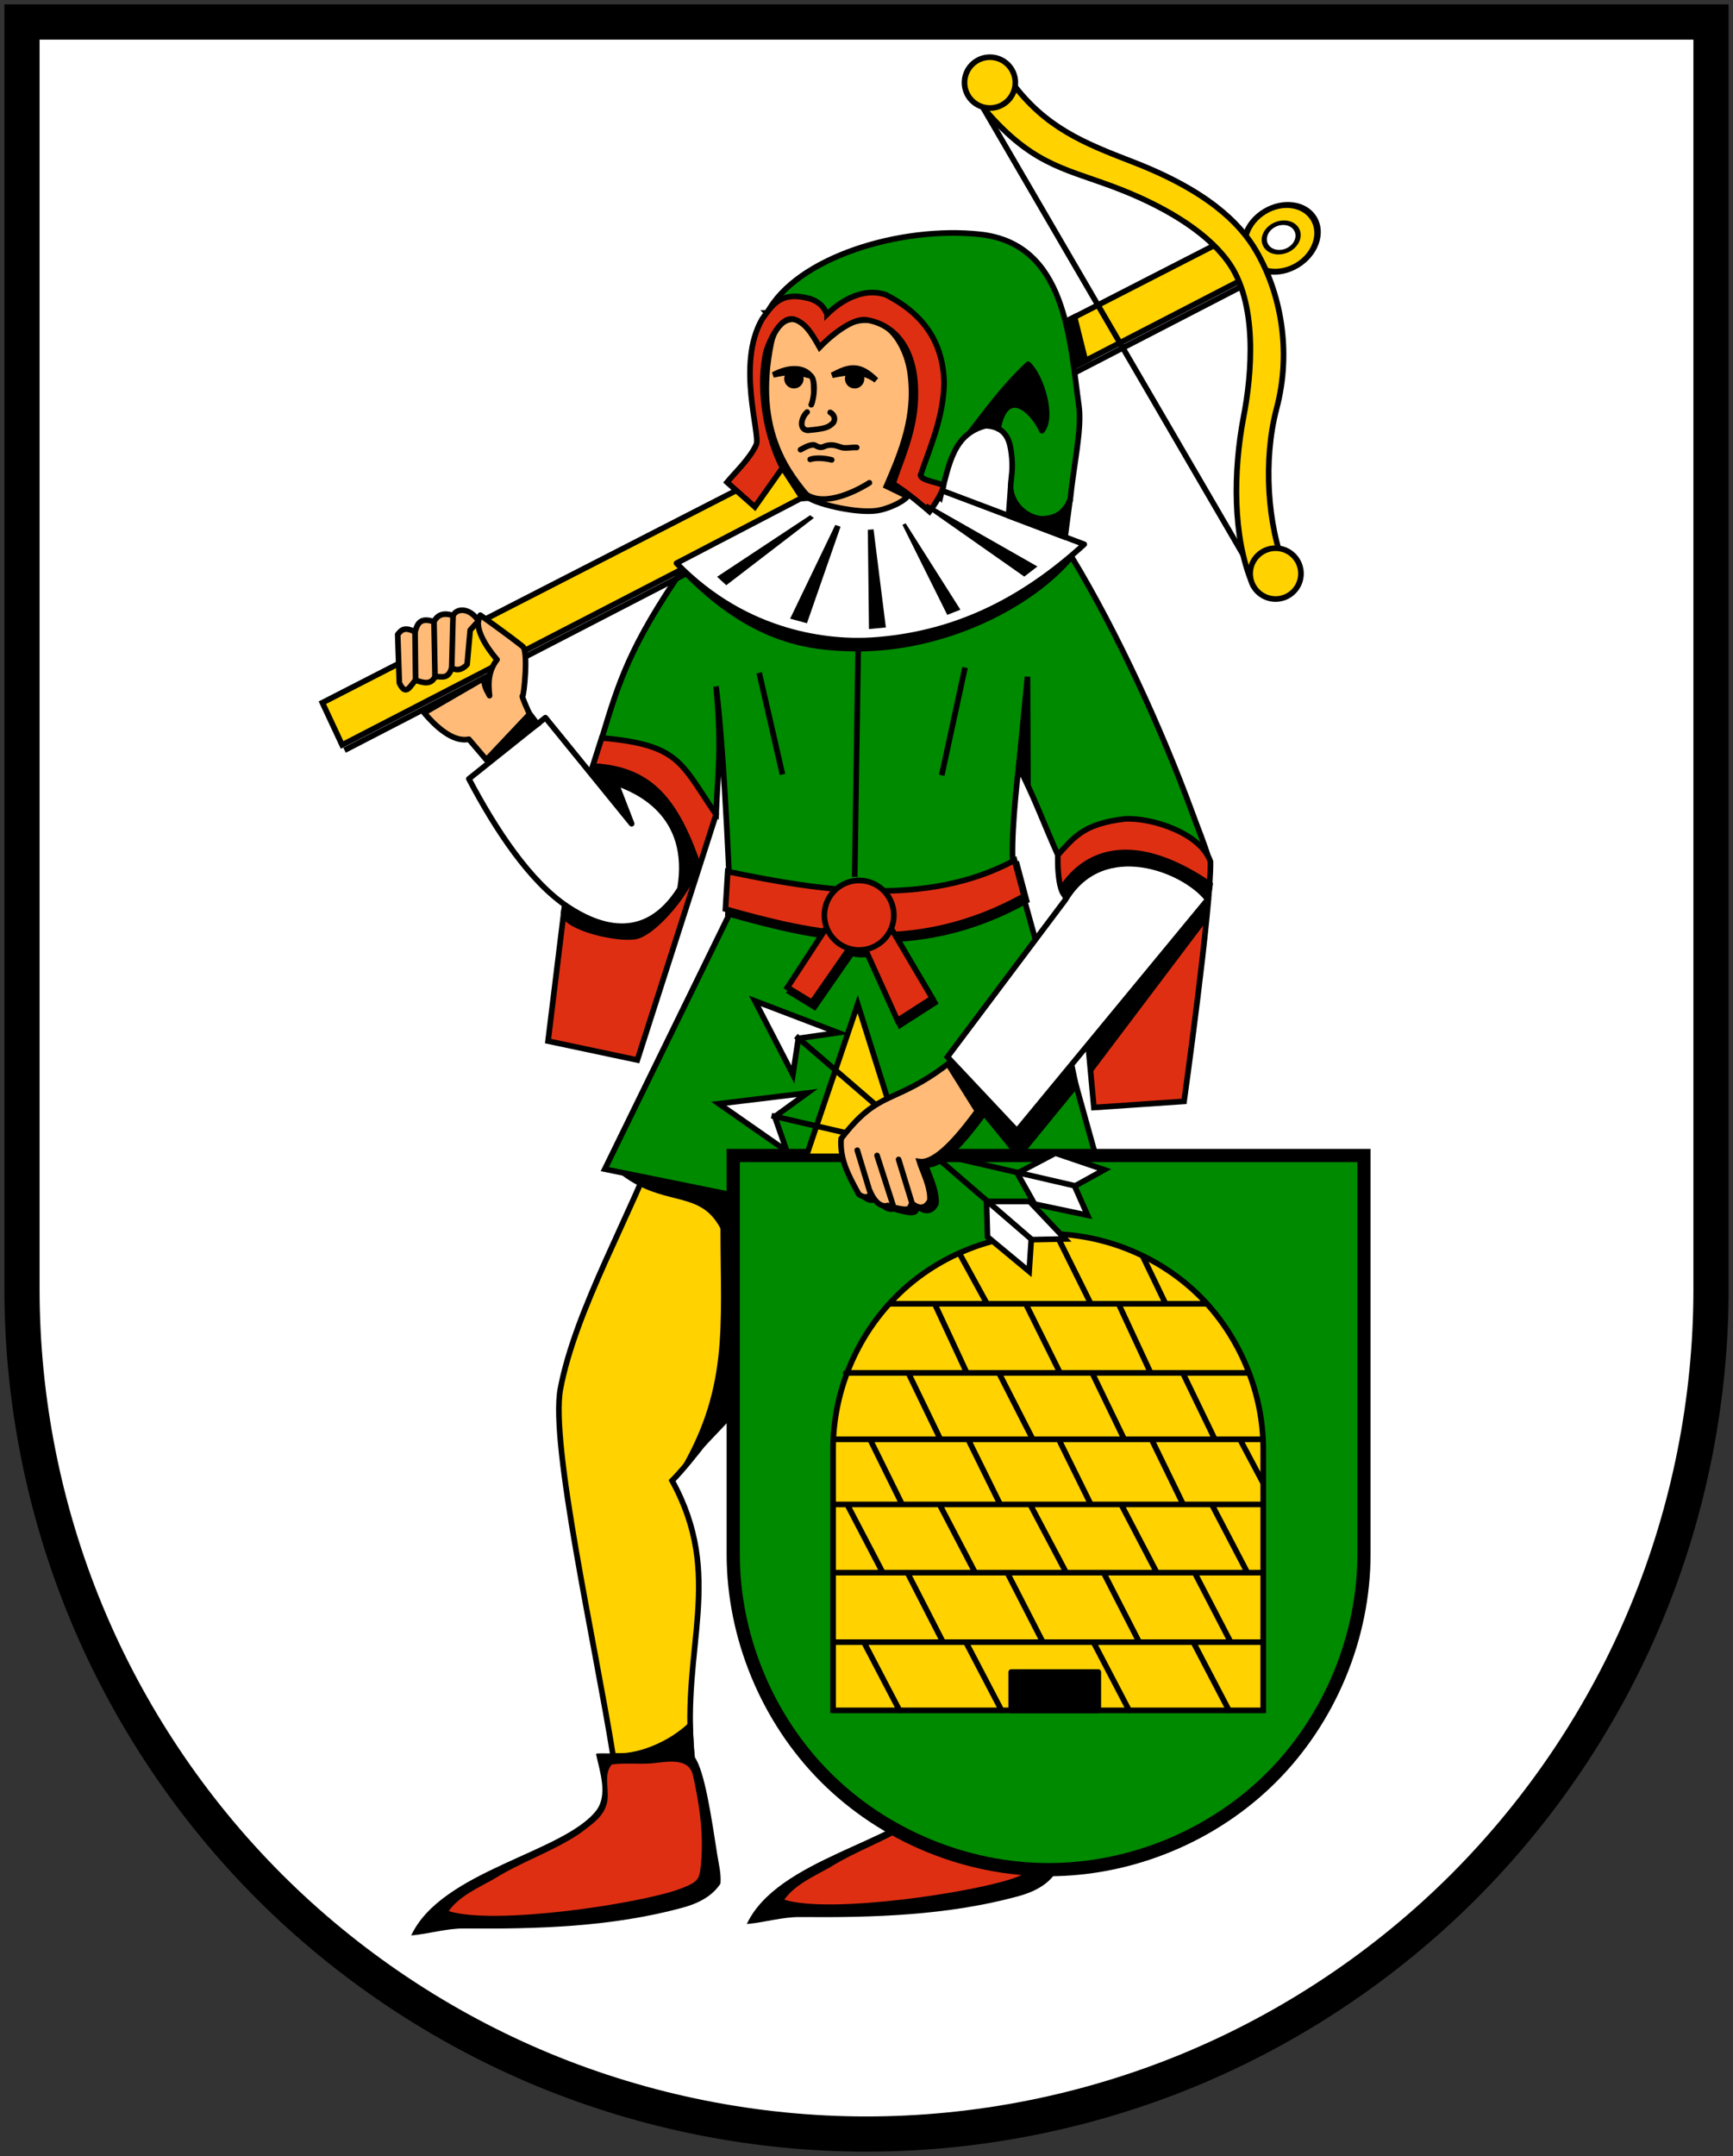 <?xml version="1.0"?>
<svg xmlns="http://www.w3.org/2000/svg" height="490" width="394" xmlns:xlink="http://www.w3.org/1999/xlink">
<rect width="100%" height="100%" fill="#333333" stroke="none"/>
<path stroke="#000" stroke-width="8" d="m5 5v288c0.001 25.13 4.998 50.25 14.62 73.47 9.619 23.22 23.85 44.52 41.62 62.29s39.07 32 62.29 41.62c23.22 9.61 48.34 14.61 73.47 14.61s50.25-5 73.47-14.61c23.22-9.62 44.52-23.85 62.29-41.62s32.01-39.07 41.62-62.29c9.62-23.22 14.62-48.34 14.62-73.47v-288z" fill="#fff"/>
<use xlink:href="#d" transform="translate(76.3 -2.595)"/>
<path stroke="#000" stroke-width="1.281" d="m150 258.1c-6.4 17.8-19.2 39.5-22.6 57.6-2.3 12.6 7.8 57.26 12 83.36l17.9-0.1c-2.44-24.74 7.52-40.6-4.5-62.46 4.3-4.3 12.1-14.9 16.8-21.6v-56.8z" fill="#ffd200"/>
<path d="m140.34 266.25c10.3 8.5 18.66 3.75 23.46 12.95 0 22.8 2 36.7-10.1 56.4l14.5-15.3 0.2-48.5z"/>
<g stroke="#000" stroke-width="1.281">
<path d="m155.2 129.4 88.4-2.9c10.6 17.5 20.6 39.6 27.2 57.5 1.7 4.7 2.9 7.4 4.1 11.4l-34.4-1.1c-3.1-6.9-5.4-13.3-8.9-20 0 0-1.6 13-1.4 20.6l26.5 95-119.2-24.2 28.6-58.5s-1.2-34.1-3.3-51.2c1.4 14.5 0.3 20.1 0 29.1l-25.9-17.6c3.8-12.6 6.4-20.8 18.3-38.1z" fill="#008a00"/>
<path stroke-width="3" d="m166.7 262.6v90.6c0 18.7 7.7 37.4 21 50.7s31.9 21 50.7 21 37.4-7.7 50.7-21 21-32 21-50.7v-90.6z" fill="#008a00"/>
<g fill="#ffd200">
<circle stroke-width="1.179" transform="matrix(.557 .921 -1.123 .679 210.3 -192.6)" cy="44.54" cx="235.1" r="6.633"/>
<circle stroke-width="2.036" transform="matrix(.25 .42 -.523 .28 255.8 -57.25)" cy="44.54" cx="235.1" r="6.633" fill="#fff"/>
<path d="m73.29 159.7 4.49 9.6 205.5-106.2-5.2-8.36z"/>
<path d="m78.33 170.5 205.5-106.2"/>
<path d="m223.4 24.3 61 104.8"/>
<path d="m230.1 18.8c7.6 10.16 16.1 13.63 27.4 17.98 16.9 6.53 24.4 13.88 28.1 20.27 5.4 9.24 8.2 22.46 4.6 35.93-3 11.42-2.1 26.42 2.1 36.42l-7.6 3.2c-4.5-10.7-4.3-25.6-2-37.71 1.9-9.72 3.4-26.26-3.7-35.69-5.1-6.88-14.91-12.69-26.15-16.86-11.39-4.224-18.75-5.11-29.85-18.5z"/>
<circle cy="18.774" cx="225.06" r="5.778"/>
<circle cy="130.36" cx="290" r="5.778"/>
<path d="m189.4 388.7v-59.4c0-12.8 5.2-25.5 14.3-34.6 9-9.1 21.8-14.3 34.6-14.3s25.5 5.2 34.6 14.3c9 9.1 14.3 21.8 14.3 34.6v59.4z"/>
<path d="m183.3 262.8 11.7-34.6 10.9 34.6z"/>
</g>
<path stroke-linejoin="round" stroke-linecap="round" d="m259.8 285.5 5.2 10.8m-24.9-15.9 7.9 15.9m-29.9-11.5 6.3 11.5m29.9 0 7.3 15.7m-28.4-15.7 7.8 15.7m-28.5-15.7 7.3 15.7m62.1 15.1 5.2 9.8m-18.2-24.9 7.3 15.1m-27.9-15.1 7.3 15.1m-28.5-15.1 7.7 15.1m-28.3-15.1 7.3 15.1m-16 0 7.3 14.8m15-14.8 7.3 14.8m13.3-14.8 7.3 14.8m-55.4 0 8.1 15.5m12.9-15.5 8.1 15.5m12.5-15.5 8.2 15.5m12.5-15.5 8.1 15.5m12.5-15.5 8.1 15.5m-12 0 8.2 15.8m-18-46.1 7.2 14.8m-40 15.5 8.1 15.8m13.8-15.8 8.1 15.8m-52.7-15.8 8.1 15.8m-18 0 8.1 15.5m44.1-15.5 8.1 15.5m-37.1-15.5 8.1 15.5m43.6-15.5 8.1 15.5m-77-92.4h71.7m9.8 15.7h-91.6m-2.8 15.1h97.6zm97.6 14.8h-97.6m0 15.5h97.6zm97.6 15.8h-97.6m40.4 6.8h19.8v8.7h-19.8z"/>
<path d="m215.43 242.8 16.17 19.8 13-15.9-0.8-3.9z"/>
<path d="m240.5 194.3s-0.43 12.36 3.74 9.03l4.46 48.37 20.5-1.4s6.2-44.3 6-54.5c-2.2-6.4-13.2-10-19.4-9.7-9.5 1.1-11.6 4.2-15.3 8.2z" fill="#df2f13"/>
<path d="m241.8 201.3 6.5 41.4 25.6-33.9 1.2-7.8c-18.7-12.7-28.8-6.2-33.3 0.3z"/>
<path d="m136.8 167.7c17.8 1.6 17.9 5.6 26 17.4l-17.9 55.8-20.3-4.3 6.11-49.89z" fill="#df2f13"/>
<use xlink:href="#b" transform="translate(.573 1.039)"/>
<g id="b" fill="#df2f13">
<path d="m164.93 206.6c19.92 5.6 42.68 11.08 67.89-2.96l-2.16-8.12c-20.12 10.8-44.44 6.89-65.21 2.55z"/>
<path d="m179.02 224.4 9.26-14.16 13.98 0.15 9.69 16.46-7.9 5.07-8.8-19.46-10.65 15.34z"/>
<circle cy="208" cx="195.32" r="7.9" d="M 203.22,208 C 203.22,212.363 199.683,215.9 195.32,215.9 190.957,215.9 187.42,212.363 187.42,208 187.42,203.637 190.957,200.1 195.32,200.1 199.683,200.1 203.22,203.637 203.22,208 z"/>
</g>
<g id="c" fill="#fff">
<path stroke-width="1.281" d="m171.62 227.47 8.65 16.74 1.24-8.22 9.05-1.3z"/>
<path d="m224.51 281.09 9.47 7.86 0.48-7.22 7.7-0.16-8.08-8.52h-9.79z"/>
<path d="m180.95 235.45 53.55 46.19"/>
</g>
<use xlink:href="#c" transform="matrix(.885 -.466 .466 .885 -94.46 129.5)"/>
<path id="a" d="m216.9 242.5c-12.3 9.4-15.6 5.6-24.3 17-0.3 4.5 1.4 7.9 4 12.6 1.6 1.3 3.1 0.4 2.5-0.8 0.5 1.2 1.9 4 4.1 3.4 6.2 1.9 4.6 0.1 5.6-0.4 2.5 1.9 3.7-0.1 4-0.8 0.2-3.1-1.8-6.8-2.4-8.8 4.2 0.6 10.3-7.6 13.2-11.5z"/>
<path d="m195.12 146.8-0.8 52.48"/>
<path d="m219.4 151.7-5.3 24.5"/>
<path d="m177.9 176-5.3-23.1"/>
<path d="m233.6 153.8-2 20.5 2.1 3.7z"/>
<use xlink:href="#a" transform="translate(-1.372 -.72)" fill="#fb7"/>
<g stroke-linecap="round" fill="none">
<path d="m197.7 270.6-2.8-9.2"/>
<path d="m199.4 262.6 3.6 11.2"/>
<path d="m204.3 263.5 3.1 10.1"/>
</g>
<path d="m135 174.1c12.2 0.7 18.1 7 23.2 21 1 4.2-8.5 16.5-13.6 17.7-3.8 0.8-15.4-1.7-16.5-5.2z"/>
<g stroke-linejoin="round">
<path d="m106.6 177c6.1 11.6 13.9 23.4 22.5 29.1 6.5 4.3 17.4 8.8 25.5-4.1 2.9-17.2-10-22.5-14.6-24.1l3.6 9.3-19.6-24.1z" fill="#fff"/>
<path d="m110.6 172.7-4-4.7c-3.8 0.8-7.88-3.3-10.17-6l13.47-7.8c0.4 2.4 0.7 2.5 1.4 3.9-0.3-2.7-0.4-5.4 1.7-8.2 0 0-6-6.6-3.8-10.1 0 0 6.5 4.6 9.6 7.1 1.4 0.8 0.3 11.5 0 11.3-0.4-0.3 1.6 4.1 1.6 4.1z" fill="#fb7"/>
<path d="m108.8 141.1c-2.1-3.1-5-2.9-5.8-1.2-2-0.7-3.51-0.3-4.33 1.4-3.17-1.1-3.8 0.5-4.31 2.3-2.51-1.3-3.22-0.3-3.94 0.6l0.37 11c1.55 3.3 2.5 0.5 3.7-0.6 1.6 0.5 3.41 1.2 4.41-0.8 1.4-0.2 2.9 0.8 3.8-2 1.4 0.8 2.6 0.2 3.5-0.8l0.7-7.8z" fill="#fb7"/>
</g>
<g fill="none">
<path d="m94.36 143.6 0.13 11"/>
<path d="m98.67 141.3 0.23 12.5"/>
<path d="m103 139.9-0.3 11.9"/>
</g>
<path d="m215.4 240.2 15.8 16.8 43.4-52.6c-5.3-6.9-23.9-14.2-32.4 0.1z" fill="#fff"/>
<path stroke-linejoin="round" d="m243.6 126.5c-8.6 10.5-28.4 21.2-49.5 20.9-9.9-0.2-23-1.4-38.9-17.9z"/>
<path stroke-linejoin="round" d="m214.2 111.5 32.3 12.2c-14.9 13.6-30.4 20.6-48.2 21.8-9.3 0.6-28.5-1-44.5-17.5l28.2-14.7z" fill="#fff"/>
<path d="m174.4 71.14c6.7-12.72 30.5-19.83 48.4-17.88 19.7 2.13 20.4 24.19 22.5 39.06 0.7 5.28-1.2 13.28-2 21.38-1.6 5.86-12.1 5.46-13.2-0.2-1-4.2 0.7-5.3-0.3-11.4-0.4-2.4-1.4-5.16-5.7-5.35-7.3 1.87-8.3 8.55-10.3 16.25 0 0-26.6-28.71-39.4-41.86z" fill="#008a00"/>
<path fill="#fb7" d="m175.36 77.806c-4.26 20.565 4.43 30.264 8.7 35.474 2.57 1.49 10.82 3.39 15.24 2.78 2.22-0.3 5.77-1.77 7.04-3.24l-4.8-2.33c3.34-7.77 6.91-16.031 5.31-26.302-0.88-5.643-6.49-18.555-20.44-6.401-5.16-8.946-10.07-4.682-11.05 0.019z"/>
<path stroke-linejoin="bevel" d="m175.8 85.2c6.19-1.356 6.2-0.116 8.46 0.171-1.39-1.836-4.65-2.228-8.46-0.171z"/>
<path stroke-linecap="round" d="m184.3 85.37c1.16 0.882 0.86 5.005 0.14 6.612"/>
<path stroke-linejoin="bevel" d="m189.2 85.28c3.34-0.663 6.67-1.317 10 1.125-3.87-3.831-6.2-3.141-10-1.125z" fill="none"/>
<path fill="#df2f13" d="m188.05 71.41c-0.65-1.234-1.18-2.501-3.71-3.468-6.44-1.832-8.43 0.826-11.07 4.593-5.92 10.25-0.31 26.17-1.34 28.525-1.32 3.04-4.99 6.54-6.63 8.54l6.32 5.6 6.28-8.88c-4.38-8.716-5.28-19.119-3.79-26.177 0.21-0.977 3.05-8.946 6.73-7.483 2.32 0.922 3.58 2.878 5.5 6.282 3.25-3.379 7.84-6.696 10.62-6.25 6.18 0.994 11.65 6.251 11.12 18.28-0.33 7.704-3.6 14.278-5.06 18.998 2.49 1.22 8.31 6.29 8.31 6.29s2.9-3.84 3.19-5.92c-1.23-0.76-4.98-1.07-5.25-2.31 1.87-5.65 5.17-12.748 5.38-20.868-0.18-9.476-4.79-15.86-13.22-20.16-5.09-1.743-10.16 1.239-13.38 4.408z"/>
<path stroke-linecap="round" d="m177.9 106.3 4.53 6.96"/>
<circle cy="86.08" cx="194.3" r="1.565"/>
<circle cy="86.08" cx="180.5" r="1.565"/>
<g stroke-linejoin="round" stroke-linecap="round">
<g fill="none">
<path d="m183.5 93.65c-1.3 1.131-2.01 3.985 0.16 4.149 4.31-0.377 4.65-0.778 5.55-1.493 0.73-0.579 0.75-1.895-0.46-2.581"/>
<path d="m182 102.2c1.14-0.65 2.64-1.43 3.44-0.94 0.88 0.55 1.5 0.45 2.21 0.09 1.33-0.41 2.2-0.18 3.65 0.32 0.92 0.31 2.47-0.07 3.47 0.03"/>
<path d="m184.2 104.4c1.14-0.4 3.15-0.32 4.88 0.11"/>
<path d="m182.79 111.98c3.88 3.27 10.79 0.31 14.87-2.26"/>
</g>
<path d="m233.75 82.781c-5.96 5.609-9.82 11.199-13.25 15.531 2.26-2.506 5.39-2.648 6.41-0.874 1.73-9.572 7.77-4.456 9.97 0.437 2.66-3.1-0.15-12.32-3.13-15.094z"/>
<path d="m229.3 117.2 12.85 4.87 1.1-8.38c-3.31 7.62-12.8 3.95-13.49-2.66z"/>
</g>
<g id="d" stroke="none">
<path d="m140.09 398.5c6 0.09 13.19-3.33 17.33-7.79l0.43 8.51c2.36 2.98 4.01 14.51 5.23 22.33 0.35 2.24 0.91 4.26 0.72 6.53-1.95 2.98-5.24 4.55-8.62 5.47-16.13 4.38-32.95 4.87-49.55 4.72-4.08-0.04-8.044 1.22-12.144 1.59 6.914-14.83 34.684-18.79 42.124-28.46 2.61-3.58 0.78-8.6-0.11-12.82 0.72 0-1.63-0.17 4.59-0.08z"/>
<path d="m139.09 401c-2.16 2.45-0.18 6.34-1.27 9.32-0.9 2.86-3.66 4.56-5.92 6.31-6.17 4.17-13.36 6.46-19.66 10.43-3.52 1.97-7.83 3.86-10.23 7.26 10.55 3.31 43.88-1.75 52.68-5.08 4.17-1.58 4.33-2.27 4.64-5.28 0.74-7.07-0.38-14.27-1.79-20.52-1.02-4.51-6.92-2.78-10.05-2.65-2.8 0.14-5.61-0.17-8.4 0.21z" fill="#df2f13"/>
</g>
<path d="m242.4 73.03 2.45-1.252"/>
<path d="m247.9 81.4-2.95 1.528"/>
<path d="m242.4 73.03 1.9-0.972 2.47 9.884-1.9 0.982z"/>
<path d="m110.6 172.7 9.87-10.42 1.73 2.28z"/>
<g stroke="none">
<path d="m184.18 117.1-21.15 13.98 2.09 1.92 19.92-15.29z"/>
<path d="m210.78 114.46-0.57 0.69 22.66 15.89 2.99-2.3z"/>
<path d="m189.9 119.3-10.26 21.3 3.82 1.04 7.64-21.94z"/>
<path d="m198.6 120.3-1.3 0.1 0.26 22.56 3.84-0.36z"/>
<path d="m205.9 118.93-0.73 0.34 10.19 20.47 2.99-1.18z"/>
</g>
</g>
</svg>
